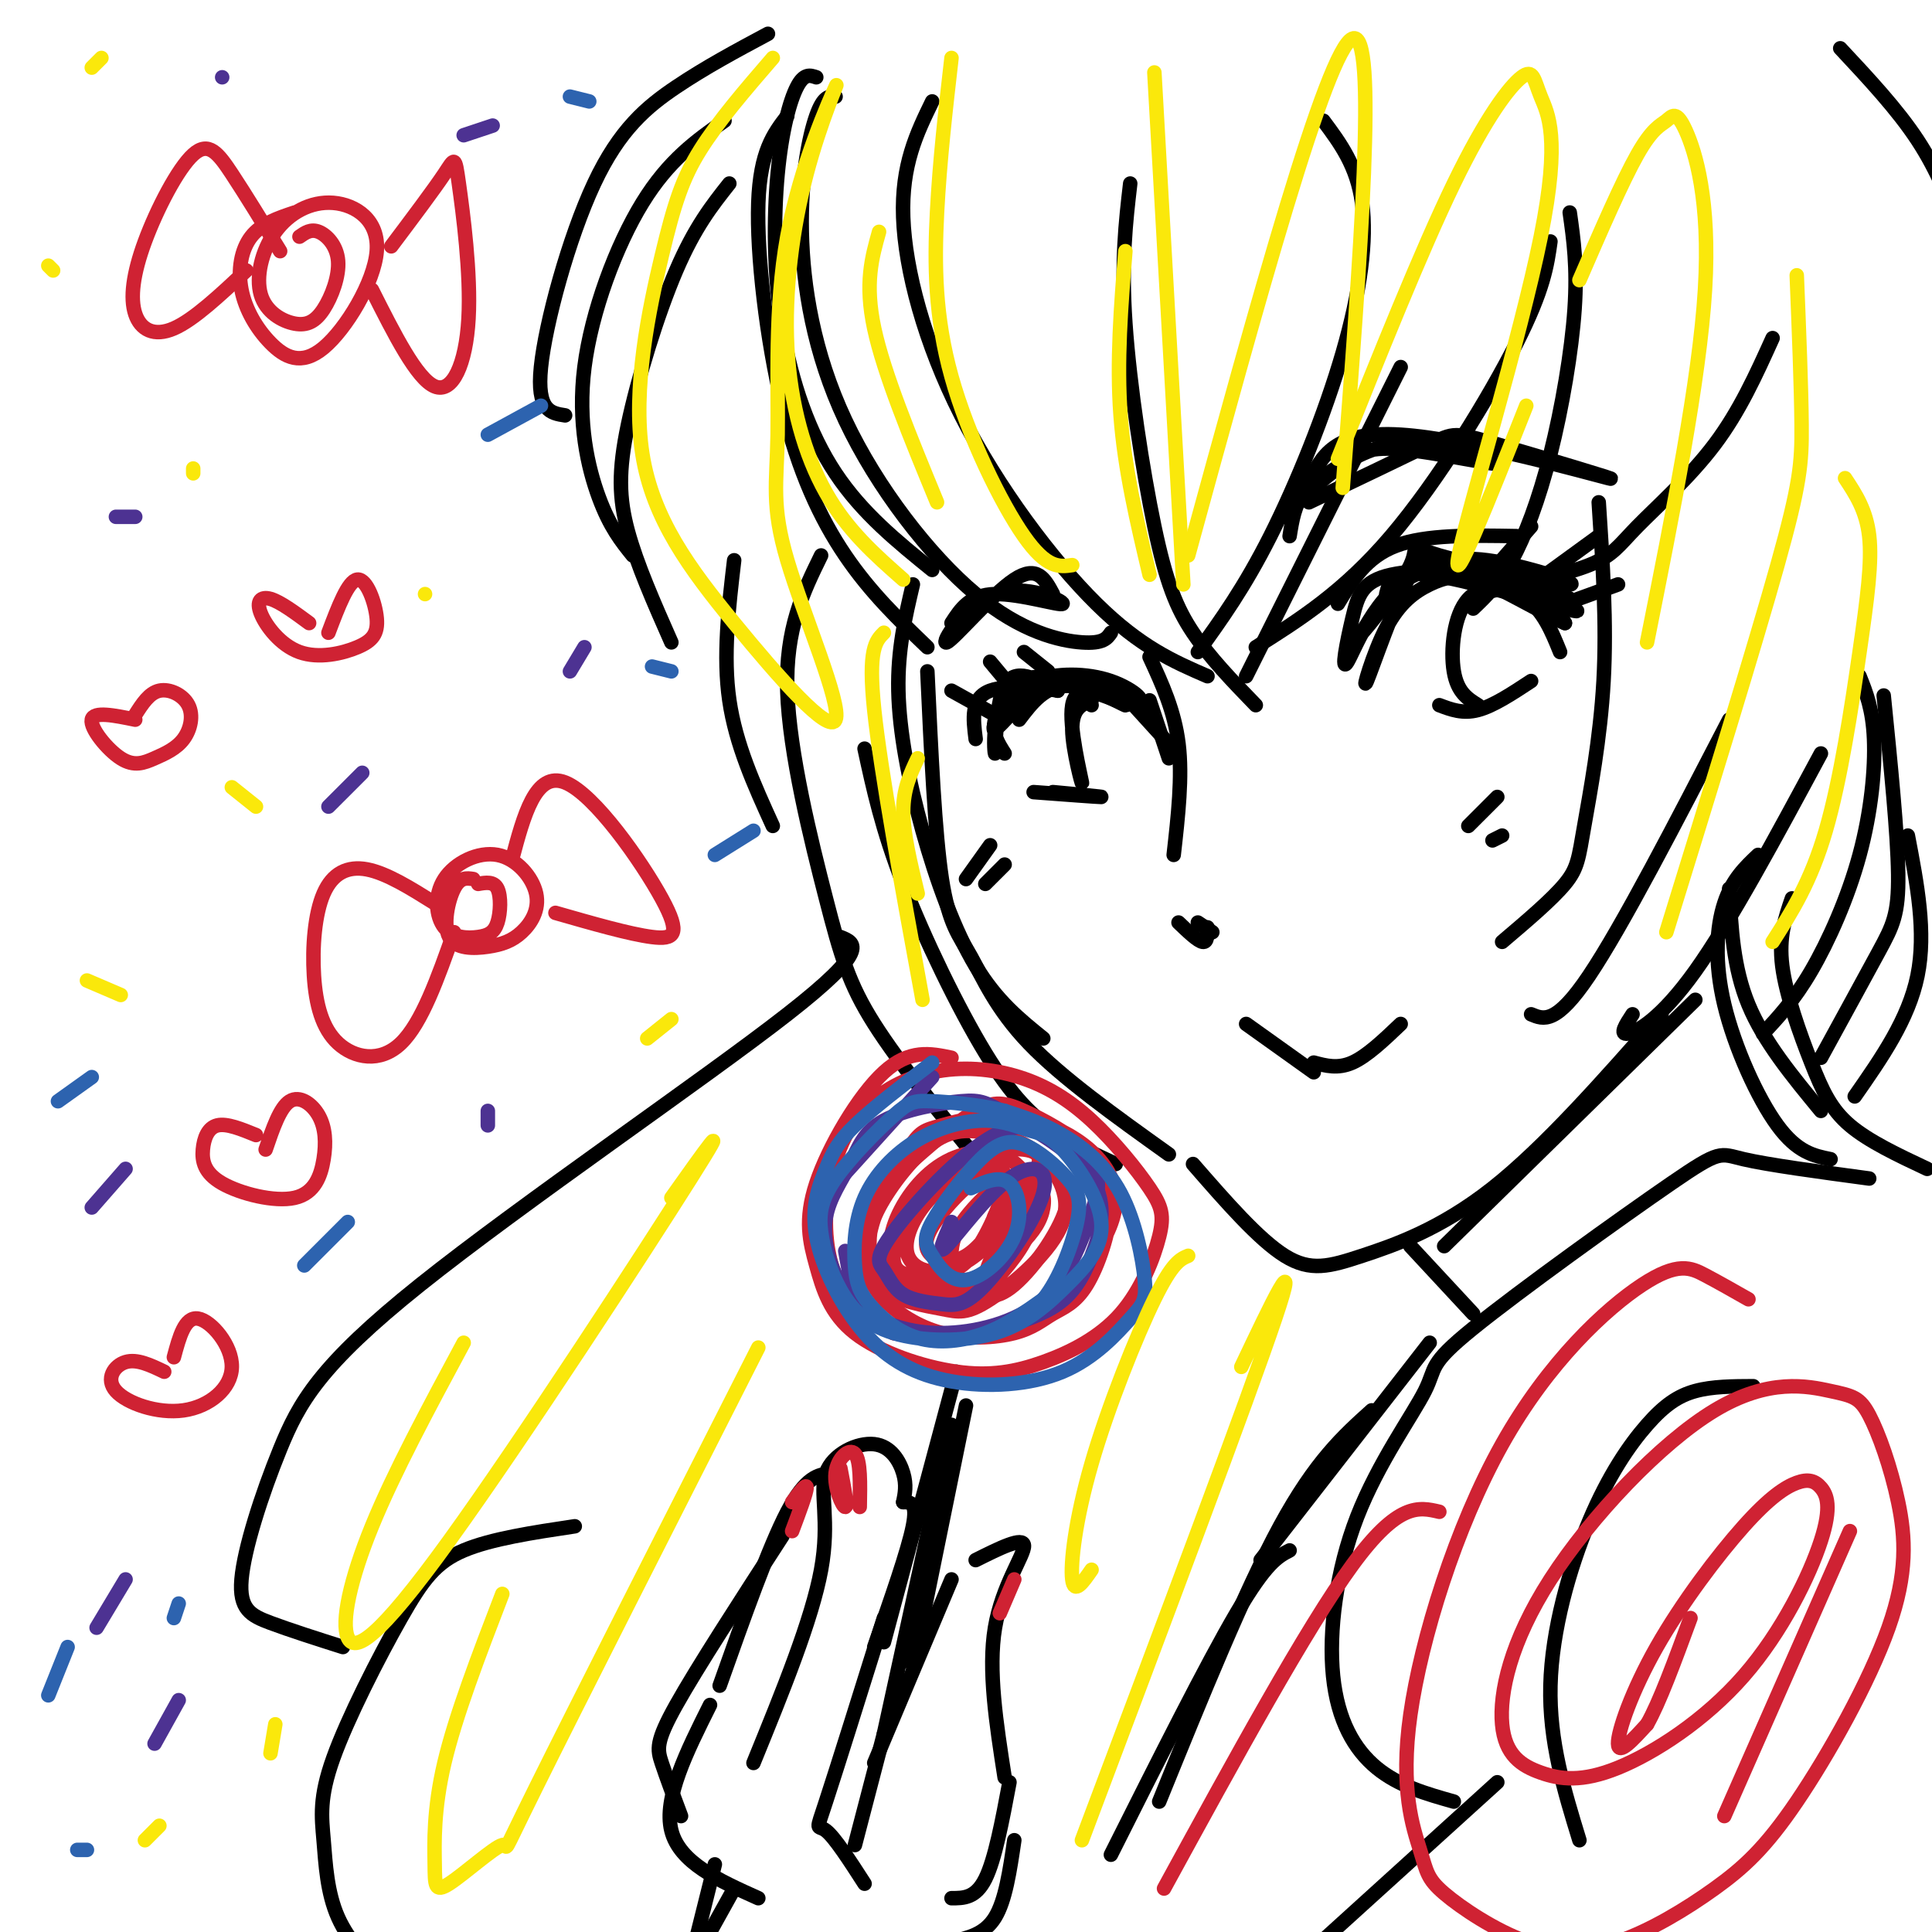 <svg viewBox='0 0 400 400' version='1.1' xmlns='http://www.w3.org/2000/svg' xmlns:xlink='http://www.w3.org/1999/xlink'><g fill='none' stroke='rgb(0,0,0)' stroke-width='3' stroke-linecap='round' stroke-linejoin='round'><path d='M163,24c-2.815,3.667 -5.631,7.333 -6,18c-0.369,10.667 1.708,28.333 5,42c3.292,13.667 7.798,23.333 13,31c5.202,7.667 11.101,13.333 17,19'/><path d='M192,139c0.774,16.762 1.548,33.524 3,43c1.452,9.476 3.583,11.667 6,16c2.417,4.333 5.119,10.810 12,18c6.881,7.190 17.940,15.095 29,23'/><path d='M247,241c6.815,7.827 13.631,15.655 19,19c5.369,3.345 9.292,2.208 16,0c6.708,-2.208 16.202,-5.488 27,-14c10.798,-8.512 22.899,-22.256 35,-36'/><path d='M258,212c0.000,0.000 14.000,10.000 14,10'/><path d='M272,220c2.500,0.667 5.000,1.333 8,0c3.000,-1.333 6.500,-4.667 10,-8'/><path d='M287,123c0.622,-2.511 1.244,-5.022 9,-4c7.756,1.022 22.644,5.578 28,7c5.356,1.422 1.178,-0.289 -3,-2'/><path d='M299,118c-1.876,-2.335 -3.752,-4.669 -7,1c-3.248,5.669 -7.868,19.342 -9,22c-1.132,2.658 1.222,-5.700 4,-11c2.778,-5.300 5.979,-7.542 9,-9c3.021,-1.458 5.863,-2.131 10,-1c4.137,1.131 9.568,4.065 15,7'/><path d='M286,125c2.737,-3.912 5.474,-7.824 12,-8c6.526,-0.176 16.840,3.385 16,3c-0.840,-0.385 -12.833,-4.716 -21,-1c-8.167,3.716 -12.509,15.479 -14,18c-1.491,2.521 -0.132,-4.201 1,-9c1.132,-4.799 2.035,-7.677 8,-9c5.965,-1.323 16.990,-1.092 24,0c7.010,1.092 10.005,3.046 13,5'/><path d='M325,124c2.167,0.833 1.083,0.417 0,0'/><path d='M295,119c2.773,-1.996 5.545,-3.992 13,-3c7.455,0.992 19.591,4.972 17,5c-2.591,0.028 -19.911,-3.895 -27,-6c-7.089,-2.105 -3.948,-2.391 -6,2c-2.052,4.391 -9.296,13.458 -10,14c-0.704,0.542 5.131,-7.442 8,-11c2.869,-3.558 2.772,-2.689 7,-2c4.228,0.689 12.779,1.197 18,3c5.221,1.803 7.110,4.902 9,8'/><path d='M324,129c-3.048,-1.238 -15.167,-8.333 -22,-11c-6.833,-2.667 -8.381,-0.905 -10,1c-1.619,1.905 -3.310,3.952 -5,6'/><path d='M324,125c0.000,0.000 11.000,-4.000 11,-4'/><path d='M320,119c0.000,0.000 11.000,-8.000 11,-8'/><path d='M310,117c0.000,0.000 7.000,-8.000 7,-8'/><path d='M277,125c2.917,-4.833 5.833,-9.667 12,-12c6.167,-2.333 15.583,-2.167 25,-2'/><path d='M271,100c2.536,-5.439 5.072,-10.877 19,-10c13.928,0.877 39.249,8.070 43,9c3.751,0.930 -14.067,-4.404 -23,-7c-8.933,-2.596 -8.981,-2.456 -14,0c-5.019,2.456 -15.010,7.228 -25,12'/><path d='M267,111c0.518,-3.255 1.037,-6.509 3,-9c1.963,-2.491 5.371,-4.217 8,-6c2.629,-1.783 4.478,-3.622 12,-3c7.522,0.622 20.718,3.706 21,3c0.282,-0.706 -12.348,-5.202 -22,-4c-9.652,1.202 -16.326,8.101 -23,15'/><path d='M298,146c2.417,0.917 4.833,1.833 8,1c3.167,-0.833 7.083,-3.417 11,-6'/><path d='M306,146c-2.137,-1.327 -4.274,-2.655 -5,-7c-0.726,-4.345 -0.042,-11.708 3,-15c3.042,-3.292 8.440,-2.512 12,0c3.560,2.512 5.280,6.756 7,11'/><path d='M226,146c-2.464,-3.506 -4.929,-7.012 -9,-5c-4.071,2.012 -9.750,9.542 -11,10c-1.250,0.458 1.929,-6.155 5,-9c3.071,-2.845 6.036,-1.923 9,-1'/><path d='M223,141c5.333,2.711 10.667,5.422 10,5c-0.667,-0.422 -7.333,-3.978 -12,-4c-4.667,-0.022 -7.333,3.489 -10,7'/><path d='M208,156c-1.346,-2.105 -2.691,-4.209 -2,-7c0.691,-2.791 3.419,-6.267 8,-8c4.581,-1.733 11.017,-1.723 16,0c4.983,1.723 8.515,5.158 4,4c-4.515,-1.158 -17.076,-6.908 -23,-4c-5.924,2.908 -5.210,14.475 -5,15c0.210,0.525 -0.083,-9.993 2,-14c2.083,-4.007 6.541,-1.504 11,1'/><path d='M219,143c-1.267,-0.289 -9.933,-1.511 -14,0c-4.067,1.511 -3.533,5.756 -3,10'/><path d='M206,148c0.000,0.000 -9.000,-5.000 -9,-5'/><path d='M210,143c0.000,0.000 -5.000,-6.000 -5,-6'/><path d='M217,139c0.000,0.000 -5.000,-4.000 -5,-4'/><path d='M218,123c-1.632,-3.067 -3.264,-6.133 -8,-3c-4.736,3.133 -12.576,12.467 -14,13c-1.424,0.533 3.567,-7.733 10,-10c6.433,-2.267 14.309,1.467 14,2c-0.309,0.533 -8.803,-2.133 -14,-2c-5.197,0.133 -7.099,3.067 -9,6'/><path d='M214,164c6.667,0.500 13.333,1.000 14,1c0.667,0.000 -4.667,-0.500 -10,-1'/><path d='M226,145c-2.030,0.821 -4.060,1.643 -4,6c0.060,4.357 2.208,12.250 2,11c-0.208,-1.250 -2.774,-11.643 -2,-16c0.774,-4.357 4.887,-2.679 9,-1'/><path d='M232,143c0.000,0.000 10.000,11.000 10,11'/><path d='M238,145c0.000,0.000 4.000,12.000 4,12'/><path d='M238,136c2.583,5.583 5.167,11.167 6,18c0.833,6.833 -0.083,14.917 -1,23'/><path d='M244,191c2.000,1.917 4.000,3.833 5,4c1.000,0.167 1.000,-1.417 1,-3'/><path d='M248,191c0.000,0.000 3.000,2.000 3,2'/><path d='M205,175c0.000,0.000 -5.000,7.000 -5,7'/><path d='M208,179c0.000,0.000 -4.000,4.000 -4,4'/><path d='M310,165c0.000,0.000 -6.000,6.000 -6,6'/><path d='M311,173c0.000,0.000 -2.000,1.000 -2,1'/><path d='M169,16c-1.263,-0.431 -2.526,-0.861 -4,2c-1.474,2.861 -3.158,9.014 -4,18c-0.842,8.986 -0.842,20.804 1,32c1.842,11.196 5.526,21.770 11,30c5.474,8.230 12.737,14.115 20,20'/><path d='M173,20c-1.253,-0.114 -2.505,-0.228 -4,4c-1.495,4.228 -3.232,12.799 -3,24c0.232,11.201 2.433,25.033 9,39c6.567,13.967 17.499,28.068 27,36c9.501,7.932 17.572,9.695 22,10c4.428,0.305 5.214,-0.847 6,-2'/><path d='M193,21c-3.196,6.577 -6.393,13.155 -6,24c0.393,10.845 4.375,25.958 12,41c7.625,15.042 18.893,30.012 28,39c9.107,8.988 16.054,11.994 23,15'/><path d='M258,140c0.000,0.000 32.000,-64.000 32,-64'/><path d='M260,134c9.089,-5.733 18.178,-11.467 28,-23c9.822,-11.533 20.378,-28.867 26,-40c5.622,-11.133 6.311,-16.067 7,-21'/><path d='M248,135c4.810,-6.667 9.619,-13.333 15,-24c5.381,-10.667 11.333,-25.333 15,-38c3.667,-12.667 5.048,-23.333 4,-31c-1.048,-7.667 -4.524,-12.333 -8,-17'/><path d='M234,38c-0.940,8.071 -1.881,16.143 -1,29c0.881,12.857 3.583,30.500 6,42c2.417,11.500 4.548,16.857 8,22c3.452,5.143 8.226,10.071 13,15'/><path d='M325,44c0.798,5.655 1.595,11.310 1,20c-0.595,8.690 -2.583,20.417 -5,30c-2.417,9.583 -5.262,17.024 -8,22c-2.738,4.976 -5.369,7.488 -8,10'/><path d='M306,123c8.994,-2.006 17.988,-4.012 23,-6c5.012,-1.988 6.042,-3.958 10,-8c3.958,-4.042 10.845,-10.155 16,-17c5.155,-6.845 8.577,-14.423 12,-22'/><path d='M331,104c0.833,12.530 1.667,25.060 1,37c-0.667,11.940 -2.833,23.292 -4,30c-1.167,6.708 -1.333,8.774 -4,12c-2.667,3.226 -7.833,7.613 -13,12'/><path d='M317,210c2.583,1.083 5.167,2.167 12,-8c6.833,-10.167 17.917,-31.583 29,-53'/><path d='M338,210c-1.400,2.133 -2.800,4.267 -1,4c1.800,-0.267 6.800,-2.933 14,-13c7.200,-10.067 16.600,-27.533 26,-45'/><path d='M189,121c-1.589,6.762 -3.179,13.524 -3,22c0.179,8.476 2.125,18.667 5,29c2.875,10.333 6.679,20.810 11,28c4.321,7.190 9.161,11.095 14,15'/><path d='M231,241c-4.369,-2.024 -8.738,-4.048 -13,-7c-4.262,-2.952 -8.417,-6.833 -14,-16c-5.583,-9.167 -12.595,-23.619 -17,-35c-4.405,-11.381 -6.202,-19.690 -8,-28'/><path d='M204,242c-8.869,-10.851 -17.738,-21.702 -23,-30c-5.262,-8.298 -6.917,-14.042 -10,-26c-3.083,-11.958 -7.595,-30.131 -8,-43c-0.405,-12.869 3.298,-20.435 7,-28'/><path d='M160,171c-3.833,-8.417 -7.667,-16.833 -9,-26c-1.333,-9.167 -0.167,-19.083 1,-29'/><path d='M139,133c-3.571,-8.077 -7.143,-16.155 -9,-23c-1.857,-6.845 -2.000,-12.458 0,-22c2.000,-9.542 6.143,-23.012 10,-32c3.857,-8.988 7.429,-13.494 11,-18'/><path d='M131,115c-2.363,-2.929 -4.726,-5.857 -7,-12c-2.274,-6.143 -4.458,-15.500 -3,-27c1.458,-11.500 6.560,-25.143 12,-34c5.440,-8.857 11.220,-12.929 17,-17'/><path d='M117,86c-2.964,-0.458 -5.929,-0.917 -5,-10c0.929,-9.083 5.750,-26.792 11,-38c5.250,-11.208 10.929,-15.917 17,-20c6.071,-4.083 12.536,-7.542 19,-11'/><path d='M381,10c5.917,6.333 11.833,12.667 16,19c4.167,6.333 6.583,12.667 9,19'/><path d='M358,184c0.417,8.167 0.833,16.333 4,24c3.167,7.667 9.083,14.833 15,22'/><path d='M292,258c0.000,0.000 13.000,14.000 13,14'/><path d='M387,244c-10.480,-1.412 -20.959,-2.824 -26,-4c-5.041,-1.176 -4.642,-2.115 -15,5c-10.358,7.115 -31.472,22.286 -41,30c-9.528,7.714 -7.470,7.973 -10,13c-2.530,5.027 -9.647,14.822 -14,26c-4.353,11.178 -5.941,23.740 -5,33c0.941,9.260 4.412,15.217 9,19c4.588,3.783 10.294,5.391 16,7'/><path d='M363,287c-4.230,0.016 -8.459,0.032 -12,1c-3.541,0.968 -6.392,2.888 -10,7c-3.608,4.112 -7.971,10.415 -12,20c-4.029,9.585 -7.722,22.453 -8,34c-0.278,11.547 2.861,21.774 6,32'/><path d='M197,393c2.500,0.000 5.000,0.000 7,-4c2.000,-4.000 3.500,-12.000 5,-20'/><path d='M208,368c-1.733,-11.133 -3.467,-22.267 -2,-31c1.467,-8.733 6.133,-15.067 6,-17c-0.133,-1.933 -5.067,0.533 -10,3'/><path d='M197,327c0.000,0.000 -16.000,38.000 -16,38'/><path d='M183,359c0.000,0.000 -6.000,23.000 -6,23'/><path d='M157,393c-8.167,-3.667 -16.333,-7.333 -18,-14c-1.667,-6.667 3.167,-16.333 8,-26'/><path d='M149,349c5.083,-14.333 10.167,-28.667 14,-36c3.833,-7.333 6.417,-7.667 9,-8'/><path d='M179,390c-3.111,-4.822 -6.222,-9.644 -8,-11c-1.778,-1.356 -2.222,0.756 0,-6c2.222,-6.756 7.111,-22.378 12,-38'/><path d='M181,341c3.500,-10.000 7.000,-20.000 8,-25c1.000,-5.000 -0.500,-5.000 -2,-5'/><path d='M156,365c6.059,-14.861 12.118,-29.722 14,-40c1.882,-10.278 -0.413,-15.971 1,-20c1.413,-4.029 6.534,-6.392 10,-6c3.466,0.392 5.276,3.541 6,6c0.724,2.459 0.362,4.230 0,6'/><path d='M210,381c-0.917,6.250 -1.833,12.500 -4,16c-2.167,3.500 -5.583,4.250 -9,5'/><path d='M152,391c0.000,0.000 -5.000,9.000 -5,9'/><path d='M148,386c0.000,0.000 -5.000,20.000 -5,20'/><path d='M141,376c-1.533,-4.089 -3.067,-8.178 -4,-11c-0.933,-2.822 -1.267,-4.378 3,-12c4.267,-7.622 13.133,-21.311 22,-35'/><path d='M189,345c0.000,0.000 11.000,-54.000 11,-54'/><path d='M183,359c0.000,0.000 14.000,-64.000 14,-64'/><path d='M183,340c0.000,0.000 15.000,-56.000 15,-56'/></g>
<g fill='none' stroke='rgb(207,34,51)' stroke-width='3' stroke-linecap='round' stroke-linejoin='round'><path d='M197,219c-4.359,-0.917 -8.718,-1.834 -14,3c-5.282,4.834 -11.485,15.420 -14,23c-2.515,7.580 -1.340,12.155 0,17c1.340,4.845 2.847,9.960 8,14c5.153,4.040 13.953,7.005 21,8c7.047,0.995 12.341,0.019 18,-2c5.659,-2.019 11.681,-5.083 16,-10c4.319,-4.917 6.933,-11.687 8,-16c1.067,-4.313 0.587,-6.168 -2,-10c-2.587,-3.832 -7.281,-9.643 -12,-14c-4.719,-4.357 -9.464,-7.262 -15,-9c-5.536,-1.738 -11.865,-2.308 -18,-1c-6.135,1.308 -12.077,4.495 -16,10c-3.923,5.505 -5.825,13.328 -6,20c-0.175,6.672 1.379,12.192 4,16c2.621,3.808 6.311,5.904 10,8'/><path d='M185,276c5.840,1.314 15.440,0.601 21,0c5.560,-0.601 7.081,-1.088 12,-6c4.919,-4.912 13.236,-14.247 13,-22c-0.236,-7.753 -9.024,-13.924 -17,-16c-7.976,-2.076 -15.140,-0.057 -19,1c-3.860,1.057 -4.418,1.152 -7,5c-2.582,3.848 -7.189,11.447 -9,16c-1.811,4.553 -0.826,6.059 0,8c0.826,1.941 1.492,4.319 4,7c2.508,2.681 6.857,5.667 12,7c5.143,1.333 11.079,1.014 15,0c3.921,-1.014 5.825,-2.723 8,-4c2.175,-1.277 4.621,-2.123 7,-6c2.379,-3.877 4.693,-10.785 5,-16c0.307,-5.215 -1.392,-8.738 -5,-12c-3.608,-3.262 -9.125,-6.263 -13,-8c-3.875,-1.737 -6.107,-2.211 -10,0c-3.893,2.211 -9.446,7.105 -15,12'/><path d='M187,242c-3.918,4.419 -6.213,9.466 -7,14c-0.787,4.534 -0.066,8.554 3,11c3.066,2.446 8.479,3.319 12,4c3.521,0.681 5.152,1.169 10,-2c4.848,-3.169 12.913,-9.995 15,-16c2.087,-6.005 -1.804,-11.190 -5,-14c-3.196,-2.810 -5.697,-3.244 -9,-4c-3.303,-0.756 -7.409,-1.833 -12,1c-4.591,2.833 -9.668,9.576 -12,14c-2.332,4.424 -1.921,6.529 -2,9c-0.079,2.471 -0.649,5.309 3,7c3.649,1.691 11.517,2.233 16,2c4.483,-0.233 5.582,-1.243 8,-4c2.418,-2.757 6.156,-7.260 7,-12c0.844,-4.740 -1.208,-9.716 -5,-12c-3.792,-2.284 -9.326,-1.875 -14,1c-4.674,2.875 -8.487,8.215 -10,13c-1.513,4.785 -0.725,9.015 2,11c2.725,1.985 7.388,1.727 11,1c3.612,-0.727 6.175,-1.922 8,-4c1.825,-2.078 2.913,-5.039 4,-8'/><path d='M210,254c1.098,-2.439 1.841,-4.537 2,-6c0.159,-1.463 -0.268,-2.292 -3,-4c-2.732,-1.708 -7.770,-4.297 -13,-1c-5.230,3.297 -10.652,12.479 -11,17c-0.348,4.521 4.379,4.381 8,4c3.621,-0.381 6.138,-1.005 9,-5c2.862,-3.995 6.070,-11.363 6,-15c-0.070,-3.637 -3.418,-3.544 -7,-2c-3.582,1.544 -7.399,4.538 -10,8c-2.601,3.462 -3.987,7.390 -3,10c0.987,2.610 4.348,3.901 8,3c3.652,-0.901 7.595,-3.992 10,-7c2.405,-3.008 3.274,-5.931 3,-8c-0.274,-2.069 -1.689,-3.283 -3,-4c-1.311,-0.717 -2.517,-0.935 -5,1c-2.483,1.935 -6.243,6.024 -8,9c-1.757,2.976 -1.512,4.840 0,6c1.512,1.160 4.289,1.617 7,0c2.711,-1.617 5.355,-5.309 8,-9'/><path d='M208,251c1.562,-2.449 1.468,-4.072 1,-5c-0.468,-0.928 -1.308,-1.162 -3,0c-1.692,1.162 -4.235,3.720 -6,6c-1.765,2.280 -2.751,4.281 -3,7c-0.249,2.719 0.240,6.156 3,6c2.760,-0.156 7.791,-3.905 11,-7c3.209,-3.095 4.597,-5.537 5,-8c0.403,-2.463 -0.178,-4.948 -3,-2c-2.822,2.948 -7.886,11.328 -9,16c-1.114,4.672 1.721,5.637 6,2c4.279,-3.637 10.003,-11.875 11,-17c0.997,-5.125 -2.733,-7.137 -7,-5c-4.267,2.137 -9.072,8.421 -8,8c1.072,-0.421 8.021,-7.549 9,-11c0.979,-3.451 -4.010,-3.226 -9,-3'/><path d='M206,238c-3.000,-0.167 -6.000,0.917 -9,2'/></g>
<g fill='none' stroke='rgb(0,0,0)' stroke-width='3' stroke-linecap='round' stroke-linejoin='round'><path d='M310,369c0.000,0.000 -43.000,39.000 -43,39'/><path d='M296,278c0.000,0.000 -35.000,45.000 -35,45'/><path d='M284,292c-5.833,5.250 -11.667,10.500 -19,24c-7.333,13.500 -16.167,35.250 -25,57'/><path d='M267,321c-2.417,1.250 -4.833,2.500 -11,13c-6.167,10.500 -16.083,30.250 -26,50'/><path d='M351,207c0.000,0.000 -52.000,51.000 -52,51'/><path d='M365,214c3.202,-3.417 6.405,-6.833 10,-13c3.595,-6.167 7.583,-15.083 10,-24c2.417,-8.917 3.262,-17.833 3,-24c-0.262,-6.167 -1.631,-9.583 -3,-13'/><path d='M377,219c4.556,-8.333 9.111,-16.667 12,-22c2.889,-5.333 4.111,-7.667 4,-16c-0.111,-8.333 -1.556,-22.667 -3,-37'/><path d='M384,227c5.583,-8.000 11.167,-16.000 13,-25c1.833,-9.000 -0.083,-19.000 -2,-29'/><path d='M364,177c-2.696,2.554 -5.393,5.107 -7,10c-1.607,4.893 -2.125,12.125 0,21c2.125,8.875 6.893,19.393 11,25c4.107,5.607 7.554,6.304 11,7'/><path d='M371,186c-1.381,3.988 -2.762,7.976 -2,14c0.762,6.024 3.667,14.083 6,20c2.333,5.917 4.095,9.690 8,13c3.905,3.310 9.952,6.155 16,9'/><path d='M174,194c3.149,1.250 6.298,2.500 -11,16c-17.298,13.500 -55.044,39.250 -76,56c-20.956,16.750 -25.122,24.500 -29,34c-3.878,9.500 -7.467,20.750 -8,27c-0.533,6.250 1.991,7.500 6,9c4.009,1.500 9.505,3.250 15,5'/><path d='M119,316c-8.656,1.298 -17.311,2.596 -23,5c-5.689,2.404 -8.411,5.915 -13,14c-4.589,8.085 -11.044,20.744 -14,29c-2.956,8.256 -2.411,12.107 -2,17c0.411,4.893 0.689,10.826 3,16c2.311,5.174 6.656,9.587 11,14'/></g>
<g fill='none' stroke='rgb(77,50,146)' stroke-width='3' stroke-linecap='round' stroke-linejoin='round'><path d='M193,223c0.000,0.000 -19.000,21.000 -19,21'/><path d='M175,259c0.000,0.000 2.000,11.000 2,11'/><path d='M187,276c0.000,0.000 6.000,1.000 6,1'/><path d='M207,275c4.404,-1.368 8.808,-2.737 12,-5c3.192,-2.263 5.172,-5.421 7,-10c1.828,-4.579 3.503,-10.578 0,-16c-3.503,-5.422 -12.184,-10.266 -17,-13c-4.816,-2.734 -5.767,-3.357 -10,-3c-4.233,0.357 -11.749,1.693 -16,4c-4.251,2.307 -5.238,5.585 -7,9c-1.762,3.415 -4.298,6.968 -5,11c-0.702,4.032 0.431,8.545 2,12c1.569,3.455 3.575,5.854 7,8c3.425,2.146 8.268,4.039 15,4c6.732,-0.039 15.352,-2.011 21,-7c5.648,-4.989 8.324,-12.994 11,-21'/><path d='M227,248c1.210,-5.323 -1.265,-8.131 -5,-11c-3.735,-2.869 -8.731,-5.799 -16,-2c-7.269,3.799 -16.810,14.327 -21,20c-4.190,5.673 -3.029,6.493 -2,8c1.029,1.507 1.925,3.703 4,5c2.075,1.297 5.327,1.695 8,2c2.673,0.305 4.766,0.515 9,-4c4.234,-4.515 10.609,-13.757 12,-19c1.391,-5.243 -2.202,-6.489 -7,-3c-4.798,3.489 -10.799,11.711 -13,14c-2.201,2.289 -0.600,-1.356 1,-5'/></g>
<g fill='none' stroke='rgb(45,99,175)' stroke-width='3' stroke-linecap='round' stroke-linejoin='round'><path d='M193,220c-6.197,4.759 -12.394,9.518 -16,13c-3.606,3.482 -4.620,5.688 -6,9c-1.380,3.312 -3.124,7.729 -2,14c1.124,6.271 5.116,14.395 10,20c4.884,5.605 10.658,8.692 18,10c7.342,1.308 16.251,0.836 23,-2c6.749,-2.836 11.339,-8.036 14,-11c2.661,-2.964 3.394,-3.691 3,-8c-0.394,-4.309 -1.914,-12.198 -5,-18c-3.086,-5.802 -7.739,-9.515 -12,-12c-4.261,-2.485 -8.131,-3.743 -12,-5'/><path d='M208,230c-4.948,-1.234 -11.317,-1.818 -15,-2c-3.683,-0.182 -4.680,0.038 -8,3c-3.320,2.962 -8.964,8.664 -12,13c-3.036,4.336 -3.464,7.305 -3,11c0.464,3.695 1.820,8.115 4,12c2.180,3.885 5.182,7.234 11,9c5.818,1.766 14.450,1.950 21,0c6.550,-1.950 11.018,-6.034 15,-10c3.982,-3.966 7.477,-7.813 7,-13c-0.477,-5.187 -4.926,-11.715 -8,-15c-3.074,-3.285 -4.772,-3.328 -7,-4c-2.228,-0.672 -4.985,-1.972 -9,-2c-4.015,-0.028 -9.288,1.216 -14,4c-4.712,2.784 -8.863,7.108 -11,12c-2.137,4.892 -2.261,10.352 -2,14c0.261,3.648 0.905,5.483 3,8c2.095,2.517 5.641,5.716 10,7c4.359,1.284 9.531,0.653 14,-1c4.469,-1.653 8.234,-4.326 12,-7'/><path d='M216,269c3.445,-4.274 6.057,-11.459 7,-16c0.943,-4.541 0.217,-6.438 -2,-9c-2.217,-2.562 -5.926,-5.790 -9,-7c-3.074,-1.210 -5.512,-0.403 -9,3c-3.488,3.403 -8.026,9.403 -10,13c-1.974,3.597 -1.385,4.790 0,7c1.385,2.210 3.567,5.438 7,5c3.433,-0.438 8.117,-4.541 10,-9c1.883,-4.459 0.967,-9.274 -1,-11c-1.967,-1.726 -4.983,-0.363 -8,1'/></g>
<g fill='none' stroke='rgb(207,34,51)' stroke-width='3' stroke-linecap='round' stroke-linejoin='round'><path d='M178,312c0.095,-4.845 0.190,-9.690 -1,-11c-1.190,-1.310 -3.667,0.917 -4,4c-0.333,3.083 1.476,7.024 2,7c0.524,-0.024 -0.238,-4.012 -1,-8'/><path d='M164,317c1.500,-4.000 3.000,-8.000 3,-9c0.000,-1.000 -1.500,1.000 -3,3'/><path d='M207,334c0.000,0.000 3.000,-7.000 3,-7'/><path d='M98,182c-1.382,-0.214 -2.764,-0.429 -4,2c-1.236,2.429 -2.326,7.501 -1,10c1.326,2.499 5.069,2.424 8,2c2.931,-0.424 5.050,-1.196 7,-3c1.950,-1.804 3.732,-4.640 3,-8c-0.732,-3.360 -3.979,-7.245 -8,-8c-4.021,-0.755 -8.815,1.618 -11,5c-2.185,3.382 -1.759,7.771 0,10c1.759,2.229 4.853,2.299 7,2c2.147,-0.299 3.347,-0.965 4,-3c0.653,-2.035 0.758,-5.439 0,-7c-0.758,-1.561 -2.379,-1.281 -4,-1'/><path d='M90,187c-4.976,-3.113 -9.952,-6.226 -14,-7c-4.048,-0.774 -7.168,0.790 -9,5c-1.832,4.210 -2.378,11.067 -2,17c0.378,5.933 1.679,10.944 5,14c3.321,3.056 8.663,4.159 13,0c4.337,-4.159 7.668,-13.579 11,-23'/><path d='M106,178c2.446,-9.208 4.893,-18.417 11,-16c6.107,2.417 15.875,16.458 20,24c4.125,7.542 2.607,8.583 -2,8c-4.607,-0.583 -12.304,-2.792 -20,-5'/><path d='M61,44c-3.457,1.156 -6.914,2.312 -9,5c-2.086,2.688 -2.800,6.909 -2,11c0.800,4.091 3.113,8.054 6,11c2.887,2.946 6.347,4.877 11,1c4.653,-3.877 10.498,-13.563 11,-20c0.502,-6.437 -4.337,-9.626 -9,-10c-4.663,-0.374 -9.148,2.068 -12,6c-2.852,3.932 -4.072,9.353 -3,13c1.072,3.647 4.436,5.519 7,6c2.564,0.481 4.326,-0.428 6,-3c1.674,-2.572 3.258,-6.808 3,-10c-0.258,-3.192 -2.360,-5.341 -4,-6c-1.640,-0.659 -2.820,0.170 -4,1'/><path d='M81,51c4.405,-5.861 8.810,-11.722 11,-15c2.190,-3.278 2.164,-3.971 3,2c0.836,5.971 2.533,18.608 2,28c-0.533,9.392 -3.295,15.541 -7,14c-3.705,-1.541 -8.352,-10.770 -13,-20'/><path d='M58,52c-3.597,-5.874 -7.194,-11.747 -10,-16c-2.806,-4.253 -4.821,-6.885 -8,-4c-3.179,2.885 -7.522,11.289 -10,18c-2.478,6.711 -3.090,11.730 -2,15c1.090,3.270 3.883,4.791 8,3c4.117,-1.791 9.559,-6.896 15,-12'/><path d='M64,129c-2.999,-2.209 -5.998,-4.419 -8,-5c-2.002,-0.581 -3.006,0.465 -2,3c1.006,2.535 4.021,6.558 8,8c3.979,1.442 8.922,0.304 12,-1c3.078,-1.304 4.290,-2.774 4,-6c-0.290,-3.226 -2.083,-8.207 -4,-8c-1.917,0.207 -3.959,5.604 -6,11'/><path d='M53,235c-3.029,-1.236 -6.058,-2.473 -8,-2c-1.942,0.473 -2.796,2.655 -3,5c-0.204,2.345 0.242,4.852 4,7c3.758,2.148 10.827,3.938 15,3c4.173,-0.938 5.448,-4.602 6,-8c0.552,-3.398 0.379,-6.530 -1,-9c-1.379,-2.470 -3.966,-4.277 -6,-3c-2.034,1.277 -3.517,5.639 -5,10'/><path d='M34,284c-2.824,-1.355 -5.648,-2.710 -8,-2c-2.352,0.710 -4.232,3.486 -2,6c2.232,2.514 8.578,4.767 14,4c5.422,-0.767 9.921,-4.553 10,-9c0.079,-4.447 -4.263,-9.556 -7,-10c-2.737,-0.444 -3.868,3.778 -5,8'/><path d='M28,149c-4.315,-0.886 -8.629,-1.773 -9,0c-0.371,1.773 3.203,6.205 6,8c2.797,1.795 4.819,0.953 7,0c2.181,-0.953 4.523,-2.018 6,-4c1.477,-1.982 2.090,-4.880 1,-7c-1.090,-2.120 -3.883,-3.463 -6,-3c-2.117,0.463 -3.559,2.731 -5,5'/></g>
<g fill='none' stroke='rgb(77,50,146)' stroke-width='3' stroke-linecap='round' stroke-linejoin='round'><path d='M121,134c0.000,0.000 -3.000,5.000 -3,5'/><path d='M75,160c0.000,0.000 -7.000,7.000 -7,7'/><path d='M28,107c0.000,0.000 -4.000,0.000 -4,0'/><path d='M102,26c0.000,0.000 -6.000,2.000 -6,2'/><path d='M46,16c0.000,0.000 0.000,0.000 0,0'/><path d='M26,242c0.000,0.000 -7.000,8.000 -7,8'/><path d='M101,230c0.000,0.000 0.000,3.000 0,3'/><path d='M26,327c0.000,0.000 -6.000,10.000 -6,10'/><path d='M37,352c0.000,0.000 -5.000,9.000 -5,9'/></g>
<g fill='none' stroke='rgb(250,232,11)' stroke-width='3' stroke-linecap='round' stroke-linejoin='round'><path d='M18,203c0.000,0.000 7.000,3.000 7,3'/><path d='M48,163c0.000,0.000 5.000,4.000 5,4'/><path d='M88,123c0.000,0.000 0.000,0.000 0,0'/><path d='M40,98c0.000,0.000 0.000,-1.000 0,-1'/><path d='M11,56c0.000,0.000 -1.000,-1.000 -1,-1'/><path d='M19,14c0.000,0.000 2.000,-2.000 2,-2'/><path d='M139,211c0.000,0.000 -5.000,4.000 -5,4'/><path d='M57,357c0.000,0.000 -1.000,6.000 -1,6'/><path d='M33,378c0.000,0.000 -3.000,3.000 -3,3'/></g>
<g fill='none' stroke='rgb(45,99,175)' stroke-width='3' stroke-linecap='round' stroke-linejoin='round'><path d='M14,341c0.000,0.000 -4.000,10.000 -4,10'/><path d='M37,332c0.000,0.000 -1.000,3.000 -1,3'/><path d='M18,383c0.000,0.000 -2.000,0.000 -2,0'/><path d='M72,253c0.000,0.000 -9.000,9.000 -9,9'/><path d='M19,223c0.000,0.000 -7.000,5.000 -7,5'/><path d='M156,172c0.000,0.000 -8.000,5.000 -8,5'/><path d='M139,139c0.000,0.000 -4.000,-1.000 -4,-1'/><path d='M112,84c0.000,0.000 -11.000,6.000 -11,6'/><path d='M122,21c0.000,0.000 -4.000,-1.000 -4,-1'/></g>
<g fill='none' stroke='rgb(250,232,11)' stroke-width='3' stroke-linecap='round' stroke-linejoin='round'><path d='M160,12c-5.658,6.559 -11.317,13.117 -15,19c-3.683,5.883 -5.392,11.090 -8,22c-2.608,10.910 -6.116,27.522 -4,41c2.116,13.478 9.855,23.821 19,35c9.145,11.179 19.694,23.193 21,20c1.306,-3.193 -6.631,-21.593 -10,-33c-3.369,-11.407 -2.169,-15.821 -2,-26c0.169,-10.179 -0.693,-26.123 2,-41c2.693,-14.877 8.943,-28.685 10,-31c1.057,-2.315 -3.077,6.864 -6,18c-2.923,11.136 -4.633,24.229 -4,36c0.633,11.771 3.609,22.220 8,30c4.391,7.780 10.195,12.890 16,18'/><path d='M194,104c-5.500,-13.333 -11.000,-26.667 -13,-36c-2.000,-9.333 -0.500,-14.667 1,-20'/><path d='M197,12c-1.220,10.625 -2.440,21.250 -3,32c-0.560,10.750 -0.458,21.625 3,34c3.458,12.375 10.274,26.250 15,33c4.726,6.750 7.363,6.375 10,6'/><path d='M238,119c-2.583,-10.917 -5.167,-21.833 -6,-33c-0.833,-11.167 0.083,-22.583 1,-34'/><path d='M239,15c0.000,0.000 6.000,106.000 6,106'/><path d='M246,115c14.333,-52.333 28.667,-104.667 34,-107c5.333,-2.333 1.667,45.333 -2,93'/><path d='M277,95c8.637,-21.559 17.274,-43.119 24,-57c6.726,-13.881 11.540,-20.084 14,-22c2.460,-1.916 2.567,0.456 4,4c1.433,3.544 4.194,8.262 0,29c-4.194,20.738 -15.341,57.497 -17,66c-1.659,8.503 6.171,-11.248 14,-31'/><path d='M327,58c4.463,-10.282 8.925,-20.565 12,-26c3.075,-5.435 4.762,-6.024 6,-7c1.238,-0.976 2.026,-2.340 4,2c1.974,4.340 5.136,14.383 4,33c-1.136,18.617 -6.568,45.809 -12,73'/><path d='M372,57c0.467,11.556 0.933,23.111 1,31c0.067,7.889 -0.267,12.111 -5,29c-4.733,16.889 -13.867,46.444 -23,76'/><path d='M382,99c2.196,3.321 4.393,6.643 5,12c0.607,5.357 -0.375,12.750 -2,24c-1.625,11.250 -3.893,26.357 -7,37c-3.107,10.643 -7.054,16.821 -11,23'/><path d='M183,131c-1.667,1.667 -3.333,3.333 -2,16c1.333,12.667 5.667,36.333 10,60'/><path d='M190,157c-1.500,3.167 -3.000,6.333 -3,11c0.000,4.667 1.500,10.833 3,17'/><path d='M246,260c-1.631,0.685 -3.262,1.369 -7,9c-3.738,7.631 -9.583,22.208 -13,34c-3.417,11.792 -4.405,20.798 -4,24c0.405,3.202 2.202,0.601 4,-2'/><path d='M257,283c6.250,-13.167 12.500,-26.333 7,-10c-5.500,16.333 -22.750,62.167 -40,108'/><path d='M157,279c-18.959,37.347 -37.919,74.695 -46,91c-8.081,16.305 -5.284,11.568 -7,12c-1.716,0.432 -7.944,6.033 -11,8c-3.056,1.967 -2.938,0.299 -3,-4c-0.062,-4.299 -0.303,-11.228 2,-21c2.303,-9.772 7.152,-22.386 12,-35'/><path d='M139,248c6.707,-9.455 13.413,-18.909 4,-4c-9.413,14.909 -34.946,54.182 -50,75c-15.054,20.818 -19.630,23.182 -21,20c-1.370,-3.182 0.466,-11.909 5,-23c4.534,-11.091 11.767,-24.545 19,-38'/></g>
<g fill='none' stroke='rgb(207,34,51)' stroke-width='3' stroke-linecap='round' stroke-linejoin='round'><path d='M362,269c-3.054,-1.736 -6.107,-3.473 -9,-5c-2.893,-1.527 -5.625,-2.845 -13,2c-7.375,4.845 -19.395,15.852 -29,33c-9.605,17.148 -16.797,40.438 -19,56c-2.203,15.562 0.582,23.396 2,28c1.418,4.604 1.468,5.978 5,9c3.532,3.022 10.544,7.691 17,10c6.456,2.309 12.354,2.256 19,0c6.646,-2.256 14.039,-6.716 20,-11c5.961,-4.284 10.491,-8.392 17,-18c6.509,-9.608 14.999,-24.717 19,-36c4.001,-11.283 3.514,-18.741 2,-26c-1.514,-7.259 -4.054,-14.320 -6,-18c-1.946,-3.680 -3.296,-3.978 -8,-5c-4.704,-1.022 -12.760,-2.766 -24,4c-11.240,6.766 -25.663,22.044 -34,35c-8.337,12.956 -10.589,23.592 -10,30c0.589,6.408 4.020,8.590 8,10c3.980,1.410 8.508,2.048 16,-1c7.492,-3.048 17.947,-9.783 26,-19c8.053,-9.217 13.704,-20.915 16,-28c2.296,-7.085 1.237,-9.556 0,-11c-1.237,-1.444 -2.652,-1.859 -5,-1c-2.348,0.859 -5.629,2.993 -11,9c-5.371,6.007 -12.831,15.886 -18,25c-5.169,9.114 -8.048,17.461 -8,20c0.048,2.539 3.024,-0.731 6,-4'/><path d='M341,357c2.500,-4.333 5.750,-13.167 9,-22'/><path d='M298,313c-4.250,-1.000 -8.500,-2.000 -18,11c-9.500,13.000 -24.250,40.000 -39,67'/><path d='M383,317c0.000,0.000 -26.000,59.000 -26,59'/></g>
</svg>